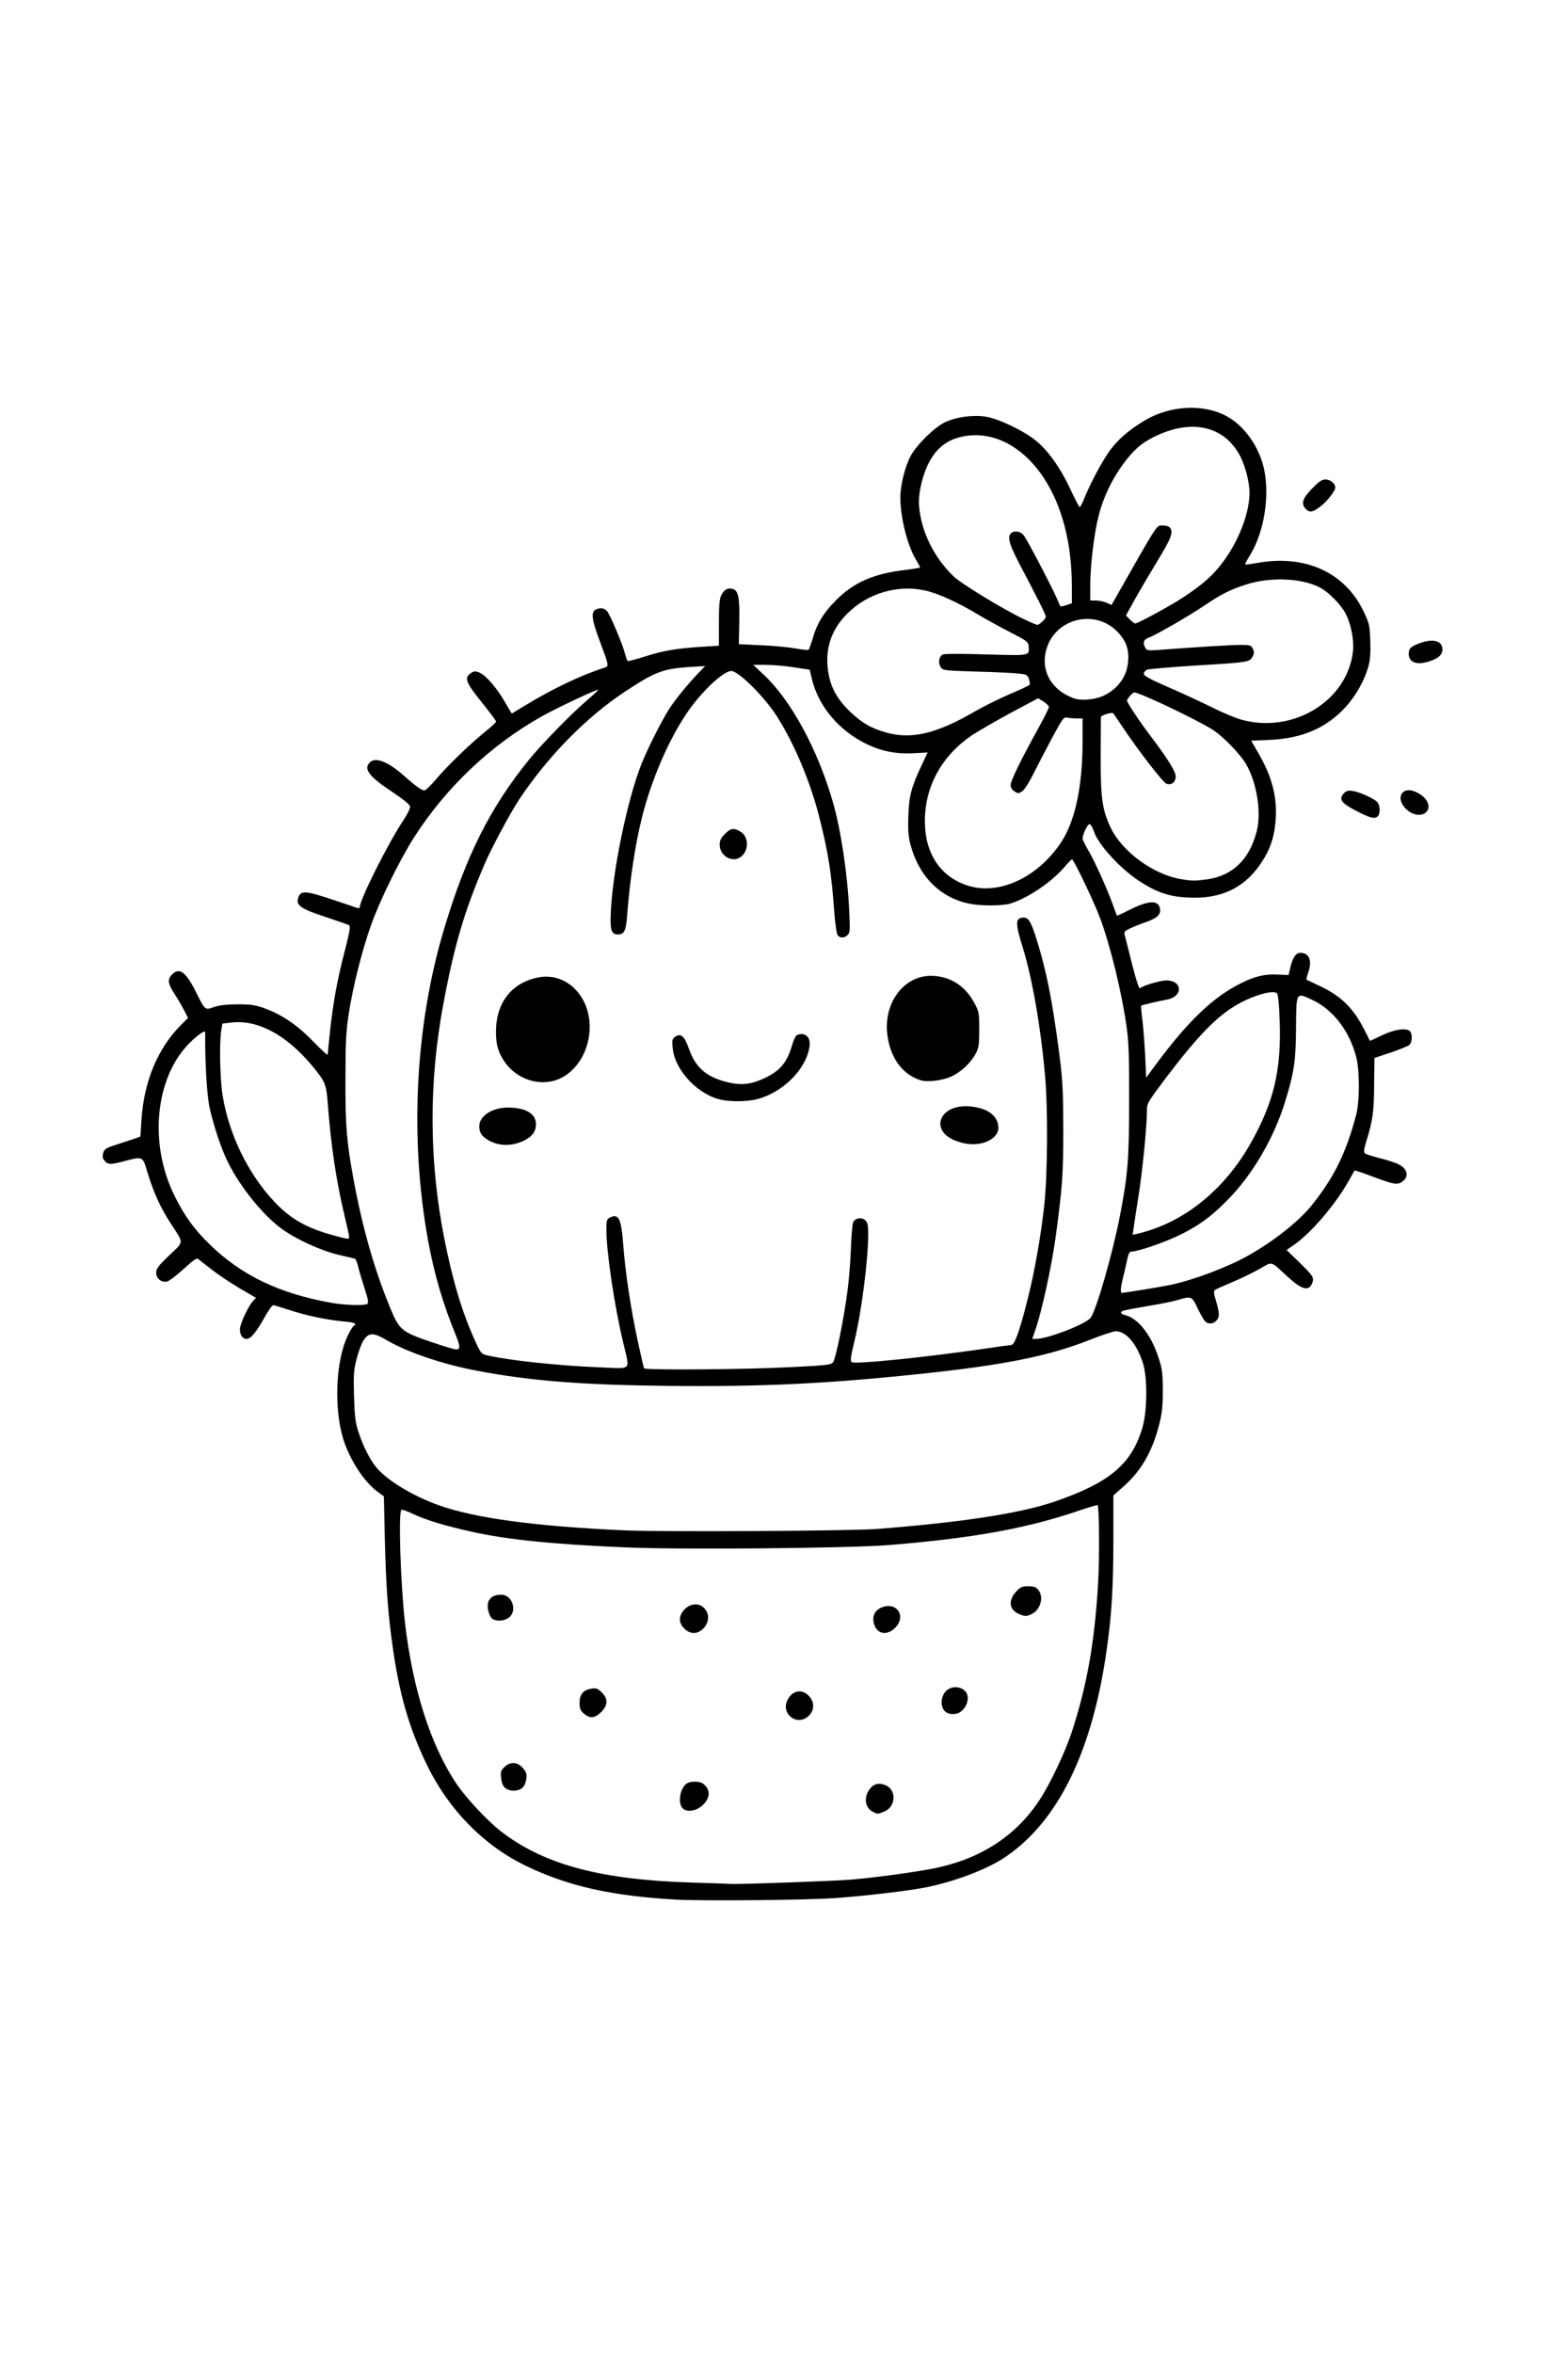 <?xml version="1.0" encoding="UTF-8"?>
<svg xmlns="http://www.w3.org/2000/svg" class="img-fluid" id="outputsvg" style="transform: none; transform-origin: 50% 50%; cursor: move;" width="1024" height="1536" viewBox="0 0 10240 15360">
  <rect x="0" y="0" width="10240" height="15360" fill="#808080" stroke="none"/>
  <g id="l260O85ppHUV6kBQbuvaPwJ" fill="rgb(0,0,0)" style="transform: none;">
    <g>
      <path id="p1FDdpmvlr" d="M4380 12430 c-418 -24 -702 -88 -975 -220 -275 -132 -503 -365 -645 -655 -120 -247 -185 -473 -229 -800 -28 -203 -40 -369 -48 -688 l-6 -269 -46 -34 c-83 -62 -172 -199 -215 -327 -71 -214 -59 -560 28 -759 6 -14 -1 -17 -51 -23 -97 -11 -244 -43 -323 -70 -41 -14 -76 -22 -77 -18 -9 26 -106 178 -120 189 -26 20 -107 18 -124 -3 -8 -9 -14 -40 -14 -73 0 -45 7 -73 34 -129 19 -39 33 -72 30 -74 -2 -2 -42 -25 -89 -52 -46 -27 -116 -75 -155 -106 l-71 -56 -64 60 c-36 32 -75 63 -88 68 -36 14 -95 11 -120 -7 -19 -13 -22 -24 -22 -76 l0 -61 75 -73 75 -73 -56 -86 c-64 -99 -111 -201 -150 -331 l-28 -92 -68 19 c-89 25 -159 25 -181 1 -19 -21 -23 -102 -7 -132 7 -12 37 -27 83 -40 39 -11 90 -28 113 -36 l41 -15 7 -110 c16 -242 102 -453 249 -611 l35 -37 -35 -58 c-62 -100 -73 -126 -73 -173 0 -65 28 -90 98 -90 64 0 78 13 142 138 43 82 47 87 75 84 17 -2 91 -4 165 -5 124 -2 141 0 208 25 102 37 216 111 293 190 l66 67 7 -91 c10 -130 50 -360 90 -513 19 -71 31 -133 28 -137 -4 -3 -70 -27 -147 -52 -169 -56 -190 -73 -182 -150 3 -32 11 -54 23 -64 29 -21 111 -10 249 34 66 21 124 39 128 39 5 0 29 -49 55 -110 55 -128 131 -272 213 -403 l58 -92 -114 -75 c-134 -88 -155 -113 -155 -183 0 -67 16 -82 86 -82 71 0 127 28 224 114 41 36 79 66 85 65 5 0 45 -41 88 -89 72 -83 230 -233 305 -290 l33 -25 -85 -105 c-85 -104 -86 -105 -86 -162 0 -47 4 -59 22 -72 28 -20 90 -20 127 -1 38 19 103 94 148 169 20 34 38 63 39 65 2 2 15 -6 31 -17 97 -68 412 -220 520 -251 21 -6 21 -7 -23 -124 -35 -95 -44 -131 -44 -182 0 -75 10 -85 88 -85 35 0 54 5 66 19 18 20 100 212 117 273 5 21 13 38 17 38 4 0 43 -11 86 -25 93 -29 190 -44 341 -53 l110 -7 -4 -125 c-3 -130 8 -200 36 -232 17 -19 106 -25 130 -10 27 17 35 69 31 212 l-3 145 140 6 c125 6 171 10 241 24 18 4 23 -4 38 -56 29 -104 73 -178 155 -260 108 -109 229 -167 394 -189 124 -18 130 -19 119 -33 -19 -23 -70 -183 -81 -254 -27 -173 -5 -351 56 -466 38 -72 155 -187 223 -220 78 -38 206 -54 313 -38 97 13 248 82 340 156 74 59 161 177 212 287 38 83 55 106 55 74 0 -27 110 -232 161 -299 80 -106 226 -209 349 -248 83 -26 263 -36 342 -20 181 38 328 191 372 388 21 93 21 280 0 380 -13 64 -40 150 -68 213 -5 13 11 15 119 11 154 -4 244 14 356 71 106 55 186 140 243 257 l41 86 3 142 c4 161 -6 213 -65 325 -107 205 -318 333 -565 345 -60 3 -108 8 -108 10 0 3 15 32 34 66 75 134 105 299 86 465 -12 107 -36 178 -89 258 -72 112 -165 181 -290 218 -60 18 -278 22 -343 7 l-36 -9 5 54 c7 70 -9 94 -78 118 -30 10 -75 27 -100 38 l-46 19 34 137 c19 75 36 142 38 149 3 8 16 8 51 -3 64 -19 173 -18 202 2 18 12 22 25 22 69 0 69 -19 88 -103 105 -34 6 -79 16 -100 23 l-39 11 8 80 c4 45 10 118 13 164 l6 83 86 -109 c179 -223 298 -332 453 -413 100 -52 161 -69 258 -69 l76 0 12 -52 c15 -73 32 -88 95 -88 79 0 90 13 90 108 l-1 79 64 28 c121 53 218 145 283 270 18 33 33 61 34 63 1 1 27 -9 59 -23 43 -19 73 -25 129 -25 44 0 78 5 85 12 19 19 16 133 -4 149 -9 8 -64 30 -122 50 l-105 35 2 120 c3 131 -10 258 -35 350 -30 110 -36 99 58 122 157 40 188 62 188 140 0 32 -6 49 -25 67 -36 37 -100 34 -225 -11 -56 -20 -103 -34 -104 -33 -2 2 -16 27 -31 54 -76 134 -203 289 -305 371 l-59 48 71 73 71 73 -5 50 c-7 67 -20 80 -82 80 -59 0 -74 -8 -164 -92 l-63 -58 -82 44 c-45 24 -119 59 -165 77 -73 29 -82 36 -77 54 4 11 9 53 12 93 7 94 -6 112 -82 112 -61 0 -67 -5 -110 -93 -34 -70 -29 -68 -145 -44 -41 8 -108 21 -149 27 l-74 12 31 24 c45 36 106 140 138 235 26 77 28 96 28 244 0 133 -3 175 -21 247 -46 180 -118 307 -235 410 l-70 63 5 115 c2 63 0 232 -4 375 -31 934 -272 1575 -703 1867 -114 78 -326 159 -512 197 -117 24 -390 56 -594 71 -198 14 -920 21 -1110 10z m840 -175 c383 -10 809 -64 1000 -127 89 -28 210 -90 299 -151 289 -200 511 -706 596 -1357 21 -164 40 -560 31 -661 l-8 -86 -105 34 c-324 105 -682 167 -1199 209 -265 21 -1406 31 -1783 15 -293 -13 -562 -33 -746 -57 -194 -25 -484 -94 -598 -143 -27 -12 -53 -21 -58 -21 -12 0 -11 121 1 335 14 238 28 369 56 525 89 488 220 782 453 1023 109 113 191 176 311 240 196 105 409 166 705 203 145 17 545 33 730 28 66 -2 208 -6 315 -9z m475 -2304 c562 -43 938 -102 1166 -180 359 -124 502 -246 571 -486 58 -205 3 -471 -113 -543 l-34 -21 -139 56 c-268 106 -558 164 -1111 222 -612 65 -1026 84 -1660 78 -618 -6 -949 -32 -1306 -102 -224 -44 -455 -124 -576 -199 l-58 -36 -23 28 c-12 15 -32 59 -45 97 -19 59 -22 93 -22 220 0 129 3 160 23 225 65 207 152 306 358 412 271 140 651 205 1384 238 247 11 1409 4 1585 -9z m-570 -1056 c246 -12 271 -15 286 -33 17 -22 70 -283 95 -467 8 -66 18 -192 21 -279 7 -186 12 -196 90 -196 74 0 83 14 83 134 0 186 -42 539 -85 710 -12 50 -20 94 -16 98 10 11 485 -42 873 -98 l117 -17 21 -50 c57 -133 148 -568 180 -862 21 -193 24 -564 6 -770 -28 -327 -85 -655 -148 -851 -34 -110 -47 -216 -28 -239 8 -10 31 -15 66 -15 65 0 71 6 113 140 64 203 103 400 147 735 25 190 27 241 28 530 0 322 -6 420 -50 739 -18 133 -66 368 -99 495 -14 52 -24 96 -22 98 7 6 157 -47 215 -76 31 -16 64 -37 73 -47 37 -43 144 -414 194 -673 49 -258 59 -372 59 -721 1 -357 -8 -455 -65 -710 -64 -289 -119 -456 -221 -669 l-59 -123 -57 54 c-183 172 -346 232 -565 208 -153 -18 -251 -63 -334 -153 -101 -111 -143 -238 -143 -433 0 -143 13 -210 59 -323 17 -41 31 -75 31 -77 0 -2 -35 -4 -77 -4 -300 -1 -571 -206 -640 -484 l-15 -64 -104 -16 c-147 -23 -146 -24 -92 31 153 160 317 477 407 788 55 190 99 491 108 745 5 148 4 167 -11 183 -22 22 -108 24 -125 3 -7 -8 -16 -72 -22 -143 -19 -268 -40 -399 -101 -638 -59 -230 -164 -477 -277 -652 -51 -78 -162 -205 -218 -248 -43 -33 -46 -34 -74 -19 -51 26 -175 159 -239 256 -218 329 -343 756 -385 1321 -4 56 -12 93 -22 102 -21 21 -116 20 -134 -2 -32 -39 0 -401 61 -698 57 -271 115 -445 215 -645 68 -136 106 -195 188 -296 l66 -79 -30 -3 c-142 -15 -471 198 -749 484 -259 266 -450 581 -606 997 -85 226 -128 387 -188 707 -94 502 -93 969 4 1466 55 281 118 491 201 673 41 89 41 90 88 100 183 43 841 100 841 73 0 -6 -11 -57 -24 -114 -59 -248 -106 -585 -106 -752 0 -109 5 -116 84 -116 66 0 73 17 86 185 14 182 49 417 95 630 20 93 39 173 41 177 8 13 600 8 889 -7z m-2180 -152 c-24 -55 -101 -280 -121 -353 -64 -227 -109 -548 -124 -878 -35 -796 113 -1518 443 -2165 90 -177 265 -412 447 -601 l105 -109 -80 43 c-159 86 -225 131 -375 251 -278 223 -491 497 -665 854 -96 197 -151 348 -206 565 -66 261 -83 396 -83 690 -1 278 8 388 54 635 58 313 134 581 237 830 46 112 53 122 98 153 26 17 95 48 154 66 125 41 125 41 116 19z m-585 -260 c0 -5 -15 -59 -33 -122 l-33 -114 -63 -13 c-105 -22 -162 -41 -261 -89 -123 -60 -198 -115 -287 -208 -238 -251 -359 -562 -372 -961 l-6 -180 -56 63 c-72 79 -122 179 -155 306 -65 255 -1 534 181 790 120 169 359 347 580 429 172 65 505 130 505 99z m5165 -109 c384 -62 810 -287 1008 -532 150 -186 229 -345 293 -592 22 -84 22 -234 0 -320 -38 -151 -134 -288 -246 -352 -91 -52 -85 -64 -85 155 -1 161 -5 210 -24 302 -45 212 -104 366 -208 541 -154 259 -304 404 -528 514 -108 53 -272 110 -316 110 -13 0 -20 14 -29 58 -6 31 -16 73 -21 92 -13 50 -12 51 24 46 17 -3 77 -13 132 -22z m-5307 -411 c-48 -200 -87 -466 -107 -724 -10 -132 -16 -147 -101 -250 -158 -190 -349 -301 -486 -282 -41 5 -42 7 -49 50 -21 143 2 388 51 545 76 239 251 506 400 609 77 53 249 126 300 129 8 0 5 -25 -8 -77z m5354 3 c222 -96 429 -291 566 -534 147 -260 202 -486 188 -771 -3 -74 -10 -139 -15 -144 -13 -13 -117 23 -194 67 -137 76 -264 206 -478 489 -116 155 -119 159 -119 210 0 98 -30 401 -55 561 -14 88 -25 162 -25 164 0 8 56 -10 132 -42z m-187 -2076 c45 -19 88 -30 118 -30 l48 0 -67 -35 c-110 -58 -199 -133 -308 -260 -19 -23 -10 5 38 110 35 77 71 164 80 193 10 28 19 52 20 52 1 0 33 -13 71 -30z m-865 -135 c227 -60 411 -258 476 -515 23 -92 44 -285 44 -406 l0 -114 -34 0 c-33 0 -36 4 -94 108 -33 59 -87 162 -121 229 -33 67 -71 129 -83 137 -29 20 -87 21 -116 0 -18 -12 -22 -25 -22 -70 0 -59 34 -136 173 -386 86 -155 79 -157 -126 -47 -209 112 -305 178 -376 257 -138 152 -201 366 -155 523 43 145 130 237 264 280 68 22 100 23 170 4z m1392 -57 c161 -35 292 -239 274 -429 -7 -77 -42 -189 -79 -252 -42 -71 -154 -183 -230 -231 -127 -79 -449 -227 -464 -213 -7 8 46 90 127 197 32 41 83 112 114 158 52 77 56 87 56 140 0 32 -5 63 -12 70 -13 13 -106 16 -124 4 -13 -8 -220 -286 -283 -379 -64 -97 -71 -89 -73 85 -5 297 9 408 67 528 59 121 208 250 353 304 99 37 167 42 274 18z m-1874 -948 c92 -26 170 -61 297 -135 55 -32 154 -81 219 -109 66 -29 121 -57 123 -63 5 -14 -71 -21 -330 -29 -205 -7 -219 -8 -232 -28 -23 -31 -19 -112 5 -136 18 -18 30 -19 157 -15 418 15 401 15 407 0 6 -17 6 -17 -104 -70 -47 -23 -137 -73 -200 -110 -230 -137 -387 -194 -490 -180 -122 17 -243 76 -327 161 -177 176 -169 401 20 581 78 74 134 106 232 134 80 23 136 23 223 -1z m2321 -71 c215 -37 402 -214 441 -418 19 -101 -24 -225 -111 -316 -64 -67 -125 -100 -228 -120 -102 -21 -177 -15 -294 21 -101 32 -157 60 -267 134 -111 73 -188 120 -302 180 l-93 50 50 0 c28 0 136 -7 240 -15 105 -8 238 -15 297 -15 122 0 128 4 128 82 0 63 -19 84 -82 92 -62 7 -506 36 -560 36 -21 0 -38 3 -38 8 0 4 42 24 93 46 50 21 171 77 267 123 243 117 319 136 459 112z m-1169 -174 c71 -36 129 -109 144 -182 25 -114 -129 -266 -253 -249 -91 13 -189 97 -216 188 -31 106 41 216 174 265 44 16 90 9 151 -22z m-410 -485 c0 -13 -51 -118 -143 -291 -71 -135 -77 -150 -77 -205 0 -33 5 -65 12 -72 7 -7 38 -12 70 -12 56 0 59 1 82 38 33 50 180 332 203 388 28 68 43 57 43 -31 0 -494 -234 -897 -557 -957 -85 -16 -183 14 -245 75 -55 53 -102 145 -124 244 -16 72 -16 81 1 157 30 142 104 274 212 378 68 66 466 298 511 298 6 0 12 -4 12 -10z m749 -51 c284 -152 429 -288 527 -494 58 -122 79 -227 64 -317 -15 -86 -66 -192 -119 -244 -111 -111 -257 -122 -435 -32 -86 43 -130 82 -198 173 -75 101 -133 221 -163 341 -27 103 -55 324 -55 425 l0 67 45 4 45 3 54 -90 c29 -49 86 -148 126 -220 110 -196 100 -185 174 -185 35 0 67 5 74 12 7 7 12 39 12 71 0 58 -3 65 -104 231 -167 276 -182 306 -154 306 6 0 54 -23 107 -51z"></path>
      <path id="p15NqbKpzp" d="M5670 11857 c-33 -17 -50 -52 -50 -107 0 -55 26 -110 60 -127 33 -17 93 -16 134 1 80 33 74 197 -8 231 -43 18 -102 19 -136 2z"></path>
      <path id="p2lToCbTR" d="M4427 11833 c-22 -25 -24 -141 -2 -183 21 -40 44 -50 117 -50 91 1 118 28 118 119 0 44 -5 56 -34 88 -32 36 -37 38 -108 41 -62 3 -76 1 -91 -15z"></path>
      <path id="pqdkq31Mn" d="M3269 11701 c-20 -16 -24 -30 -27 -94 -4 -70 -2 -78 21 -101 23 -23 35 -26 91 -26 60 0 66 2 91 32 25 29 27 38 23 101 -3 58 -8 73 -27 88 -33 27 -139 27 -172 0z"></path>
      <path id="pCbEaieCy" d="M5154 11251 c-37 -16 -54 -51 -54 -109 0 -94 38 -132 131 -132 42 0 55 5 80 29 26 27 29 36 29 95 0 54 -4 70 -23 92 -20 23 -33 28 -83 31 -32 1 -69 -1 -80 -6z"></path>
      <path id="p18cNeiKBf" d="M3783 11216 c-26 -23 -28 -29 -28 -100 0 -100 16 -118 109 -124 62 -4 67 -3 96 26 27 27 30 37 30 92 0 57 -3 65 -34 96 -30 30 -40 34 -89 34 -45 0 -62 -5 -84 -24z"></path>
      <path id="pLgvqL6fK" d="M6140 11200 c-16 -16 -20 -33 -20 -89 0 -59 4 -74 24 -98 22 -26 30 -28 94 -28 94 0 112 16 112 97 0 103 -32 137 -127 138 -50 0 -67 -4 -83 -20z"></path>
      <path id="p1HoiHJjNx" d="M4439 10661 c-26 -26 -29 -36 -29 -90 0 -52 4 -65 28 -91 30 -35 84 -47 147 -36 65 12 95 100 61 180 -20 49 -51 66 -119 66 -51 0 -62 -4 -88 -29z"></path>
      <path id="pCioajbj7" d="M5707 10678 c-34 -27 -48 -117 -27 -173 19 -49 128 -72 189 -40 35 18 41 32 41 102 0 49 -4 59 -34 89 -31 31 -39 34 -93 34 -33 0 -67 -6 -76 -12z"></path>
      <path id="pbUUHxCmA" d="M3181 10591 c-23 -23 -36 -96 -27 -146 10 -49 38 -65 117 -65 61 0 70 3 88 26 17 21 21 41 21 95 0 61 -3 70 -26 88 -37 29 -145 30 -173 2z"></path>
      <path id="pAtq27X7I" d="M6623 10565 c-41 -18 -53 -42 -53 -109 0 -50 4 -60 34 -94 34 -37 35 -37 111 -37 69 0 79 3 96 24 24 29 26 128 4 171 -29 56 -119 77 -192 45z"></path>
      <path id="pzZJsP877" d="M3232 7500 c-50 -11 -108 -44 -122 -70 -6 -10 -10 -45 -10 -78 0 -108 62 -151 215 -152 106 0 150 11 188 45 24 23 27 32 27 94 0 81 -16 108 -84 140 -50 25 -151 34 -214 21z"></path>
      <path id="pnxSGHVFN" d="M6220 7480 c-79 -27 -110 -65 -110 -136 0 -73 19 -107 75 -134 40 -19 58 -22 143 -18 166 7 222 50 222 171 0 60 -2 67 -30 91 -17 14 -47 30 -68 36 -59 16 -171 12 -232 -10z"></path>
      <path id="pH8KBMGwp" d="M4684 7210 c-107 -22 -228 -116 -285 -223 -28 -53 -34 -74 -37 -148 -4 -81 -3 -87 19 -103 35 -24 85 -21 114 9 14 13 25 32 25 42 0 32 46 117 84 156 46 46 97 73 175 91 70 16 115 9 194 -30 95 -47 138 -102 171 -215 18 -63 26 -69 95 -69 70 0 84 20 79 107 -10 170 -154 328 -343 378 -63 16 -220 19 -291 5z"></path>
      <path id="pPKV4suRu" d="M3460 7091 c-177 -36 -278 -205 -251 -419 15 -117 37 -169 96 -228 141 -142 406 -134 509 15 49 71 68 137 69 241 3 275 -176 440 -423 391z"></path>
      <path id="pDAWm09DT" d="M5980 7081 c-84 -27 -157 -99 -191 -190 -30 -80 -38 -236 -15 -316 31 -108 94 -182 189 -223 40 -17 194 -15 248 3 72 25 138 82 178 155 l36 65 0 145 c0 165 -9 194 -86 271 -64 64 -137 93 -244 96 -49 1 -101 -1 -115 -6z"></path>
      <path id="pnVnthF1n" d="M4699 5611 c-26 -27 -29 -36 -29 -96 0 -63 2 -69 34 -101 29 -29 41 -34 80 -34 57 0 104 22 116 56 15 38 12 121 -5 154 -20 40 -43 50 -110 50 -49 0 -60 -4 -86 -29z"></path>
      <path id="pfPmS5fc2" d="M8825 5322 l-90 -47 -3 -54 c-5 -78 13 -94 98 -89 67 4 159 38 193 72 20 21 24 135 5 154 -7 7 -35 12 -62 12 -41 -1 -69 -10 -141 -48z"></path>
      <path id="p6Vk4hnBv" d="M9180 5334 c-60 -38 -89 -129 -56 -178 33 -51 134 -43 201 15 32 29 35 35 35 88 0 76 -16 91 -96 91 -36 0 -69 -7 -84 -16z"></path>
      <path id="pLCvswzoq" d="M9187 4342 c-18 -20 -24 -116 -9 -140 15 -23 110 -52 170 -52 84 0 102 16 102 89 0 43 -5 62 -18 74 -51 46 -213 65 -245 29z"></path>
      <path id="p13BGho60O" d="M8497 3352 c-12 -13 -17 -37 -17 -76 0 -56 1 -58 58 -116 l58 -60 60 0 c75 0 94 16 94 82 0 54 -37 111 -102 158 -50 36 -124 42 -151 12z"></path>
    </g>
  </g>
  <g id="l1XMemWoXXMJ2RQhCCop2K1" fill="rgb(255,255,255)" style="transform: none;">
    <g>
      <path id="pZ9zErwaX" d="M0 7680 l0 -7680 5120 0 5120 0 0 7680 0 7680 -5120 0 -5120 0 0 -7680z m5460 4710 c202 -15 477 -47 594 -71 186 -38 398 -119 512 -197 347 -235 570 -694 663 -1364 31 -220 42 -402 42 -715 l0 -281 69 -61 c115 -102 188 -231 232 -409 17 -68 22 -116 22 -217 -1 -114 -4 -140 -29 -215 -48 -147 -133 -255 -217 -275 -31 -8 -36 -20 -12 -29 8 -3 81 -17 162 -31 81 -13 170 -31 197 -40 85 -25 90 -23 125 53 18 37 39 75 48 85 32 36 92 8 92 -44 0 -15 -8 -54 -19 -88 -14 -44 -16 -63 -7 -70 6 -5 55 -27 108 -49 53 -22 134 -61 179 -86 94 -53 70 -60 192 52 90 82 136 93 157 37 13 -35 6 -46 -88 -138 l-80 -77 46 -32 c113 -77 275 -267 362 -423 18 -33 35 -62 36 -64 2 -2 53 15 114 38 142 53 164 57 194 37 33 -21 41 -52 22 -81 -19 -30 -62 -48 -170 -76 -45 -11 -86 -25 -92 -30 -9 -7 -7 -26 7 -72 44 -142 52 -199 53 -376 l2 -175 106 -35 c58 -20 113 -42 122 -50 19 -16 21 -72 4 -89 -24 -24 -100 -13 -182 26 l-79 37 -38 -75 c-71 -139 -151 -218 -289 -283 -47 -22 -86 -41 -88 -42 -2 -2 4 -25 13 -51 25 -75 4 -124 -53 -124 -28 0 -49 29 -64 90 l-13 55 -68 -3 c-85 -5 -152 11 -242 56 -185 92 -348 249 -561 537 l-59 80 -6 -140 c-4 -77 -12 -182 -18 -234 -7 -51 -10 -95 -9 -96 4 -4 127 -33 170 -40 105 -19 102 -125 -5 -125 -39 0 -154 34 -172 51 -6 6 -24 -48 -51 -153 -22 -90 -44 -175 -48 -190 -7 -24 -4 -29 31 -46 21 -10 69 -30 107 -43 76 -26 101 -52 90 -93 -13 -52 -77 -47 -199 14 -43 22 -80 39 -81 37 -1 -1 -13 -34 -27 -73 -36 -101 -121 -289 -162 -357 -19 -32 -35 -65 -35 -73 0 -27 32 -94 45 -94 7 0 21 22 29 48 28 84 167 237 288 318 129 86 219 114 372 114 191 0 335 -76 437 -234 51 -78 77 -151 87 -244 18 -157 -14 -297 -103 -453 l-54 -94 122 -5 c212 -10 370 -78 496 -216 65 -72 120 -169 146 -258 13 -44 16 -86 14 -170 -4 -106 -6 -115 -45 -197 -122 -253 -381 -371 -694 -314 -41 7 -77 12 -79 10 -1 -2 13 -30 33 -62 92 -150 130 -387 90 -566 -32 -142 -129 -279 -243 -340 -152 -83 -372 -71 -539 30 -100 61 -167 118 -221 190 -49 65 -135 226 -174 326 -11 26 -22 47 -26 47 -4 0 -31 -53 -61 -117 -65 -139 -147 -255 -227 -318 -82 -66 -243 -142 -325 -155 -86 -13 -195 2 -268 37 -68 33 -185 148 -223 220 -37 69 -67 191 -67 270 0 135 48 323 107 415 13 22 23 41 21 43 -2 2 -44 9 -93 15 -211 25 -338 81 -455 198 -82 82 -126 154 -155 258 -10 32 -20 62 -24 65 -3 4 -42 0 -86 -8 -44 -8 -145 -18 -225 -21 l-145 -7 3 -144 c3 -164 -6 -208 -45 -217 -32 -8 -53 4 -73 42 -11 22 -15 65 -15 179 l0 150 -110 7 c-162 10 -253 25 -372 63 -59 19 -110 32 -114 30 -3 -3 -11 -24 -17 -47 -16 -63 -98 -257 -118 -279 -19 -21 -46 -24 -75 -9 -30 17 -24 66 25 197 60 160 63 171 40 179 -161 52 -342 138 -526 250 l-86 52 -45 -76 c-53 -92 -125 -175 -167 -192 -25 -10 -34 -10 -55 4 -45 30 -34 60 70 189 52 65 95 122 95 127 0 5 -30 33 -67 63 -98 78 -248 223 -323 311 -35 42 -71 76 -78 76 -18 0 -61 -31 -136 -98 -100 -89 -184 -122 -220 -86 -44 43 -8 92 145 193 75 50 115 83 117 96 2 12 -19 53 -47 95 -99 150 -281 512 -281 561 0 6 -8 9 -17 6 -10 -4 -76 -26 -148 -50 -196 -66 -223 -67 -239 -11 -13 44 24 69 178 119 79 26 150 51 156 55 10 6 3 46 -28 166 -50 191 -77 342 -97 529 -8 77 -15 145 -15 150 0 6 -42 -33 -93 -85 -103 -107 -206 -177 -319 -218 -62 -22 -89 -26 -178 -26 -73 1 -120 6 -153 18 -59 21 -57 22 -118 -100 -67 -133 -109 -162 -158 -110 -29 31 -24 60 24 132 18 28 44 73 58 100 l25 49 -45 45 c-152 151 -243 370 -259 619 l-7 110 -41 15 c-23 8 -75 25 -116 38 -64 20 -76 27 -85 51 -6 19 -6 34 1 44 23 36 40 38 127 15 133 -35 128 -37 160 71 40 131 86 233 150 330 90 139 91 117 -7 211 -72 69 -86 87 -86 114 0 39 35 66 73 57 14 -4 62 -41 107 -82 57 -53 84 -72 93 -66 6 6 46 37 88 69 41 33 124 88 183 123 l108 63 -20 21 c-31 35 -84 147 -85 183 -1 37 17 64 43 64 27 0 61 -40 114 -134 26 -47 53 -86 60 -86 7 0 52 14 102 30 105 36 248 66 357 76 72 6 91 14 67 29 -6 4 -22 29 -35 56 -84 164 -97 492 -29 696 43 128 132 265 215 327 l46 34 6 269 c8 319 20 485 48 688 44 327 109 553 229 800 142 290 370 523 645 655 273 132 557 196 975 220 187 10 849 4 1050 -10z m3538 -7062 c18 -18 15 -74 -5 -94 -25 -24 -117 -65 -161 -71 -29 -4 -41 0 -55 15 -36 39 -20 63 78 114 93 49 123 56 143 36z m314 -25 c41 -37 6 -104 -72 -136 -80 -33 -125 35 -68 103 41 49 106 64 140 33z m29 -988 c56 -20 79 -42 79 -76 0 -57 -62 -73 -152 -39 -56 21 -68 33 -68 69 0 57 56 76 141 46z m-723 -1005 c46 -33 102 -104 102 -128 0 -26 -32 -52 -64 -52 -24 0 -42 13 -88 60 -62 64 -73 97 -41 132 23 25 44 23 91 -12z"></path>
      <path id="pfbLKQNva" d="M4515 12289 c-582 -18 -946 -113 -1225 -320 -94 -68 -246 -230 -312 -329 -167 -252 -283 -616 -333 -1045 -29 -249 -44 -719 -24 -739 3 -4 40 9 81 29 88 40 203 75 383 115 226 50 526 81 997 101 373 16 1455 6 1722 -15 536 -43 898 -108 1231 -221 71 -24 131 -42 133 -40 11 10 13 352 3 515 -23 385 -72 659 -171 965 -41 126 -141 338 -208 440 -157 242 -393 394 -706 454 -131 25 -367 57 -529 71 -109 9 -742 32 -787 28 -8 -1 -123 -5 -255 -9z m1261 -464 c75 -31 80 -141 8 -171 -42 -18 -78 -10 -103 23 -42 53 -33 124 19 150 32 16 33 16 76 -2z m-1179 -49 c44 -47 41 -97 -6 -133 -20 -15 -76 -17 -102 -3 -46 25 -65 125 -32 163 29 32 99 18 140 -27z m-1187 -104 c13 -10 23 -33 27 -58 4 -33 1 -45 -22 -72 -35 -42 -84 -44 -122 -6 -22 22 -25 32 -20 72 3 31 12 52 27 64 28 23 82 23 110 0z m1878 -478 c32 -37 30 -88 -7 -125 -44 -44 -102 -35 -134 21 -58 97 66 189 141 104z m-1362 -18 c45 -45 46 -86 4 -128 -27 -26 -36 -30 -67 -25 -54 9 -78 38 -78 93 0 38 5 50 28 70 39 34 72 31 113 -10z m2350 -4 c29 -23 44 -54 44 -90 0 -67 -99 -93 -146 -39 -31 36 -33 98 -4 127 25 25 77 26 106 2z m-1693 -532 c39 -31 52 -81 32 -120 -30 -59 -104 -63 -150 -8 -34 40 -33 82 4 119 35 35 77 38 114 9z m1263 -14 c76 -76 9 -174 -90 -132 -41 17 -60 54 -50 99 16 73 84 89 140 33z m-2522 -67 c56 -44 21 -149 -50 -149 -46 0 -73 15 -85 47 -12 32 5 98 29 112 28 17 78 12 106 -10z m3416 -24 c56 -29 78 -111 41 -156 -15 -19 -29 -24 -66 -24 -41 0 -51 4 -81 37 -51 57 -43 116 19 143 41 18 52 18 87 0z"></path>
      <path id="p1Fb1o1NxZ" d="M4080 9990 c-580 -26 -973 -79 -1209 -162 -173 -61 -344 -164 -415 -251 -43 -53 -87 -142 -116 -232 -19 -57 -24 -100 -28 -231 -4 -141 -2 -171 17 -244 12 -46 32 -101 46 -122 34 -51 66 -50 153 2 132 77 364 156 587 198 347 66 684 93 1260 99 601 6 1025 -14 1630 -78 554 -58 842 -116 1113 -223 77 -31 154 -56 170 -56 67 0 140 87 178 215 28 93 26 305 -4 410 -70 241 -212 362 -571 486 -227 78 -602 136 -1166 180 -175 13 -1396 20 -1645 9z"></path>
      <path id="pOHSLQZ05" d="M4206 8932 c-2 -4 -21 -84 -41 -177 -46 -213 -81 -448 -95 -630 -13 -173 -30 -207 -91 -175 -16 9 -19 22 -19 76 0 145 52 498 111 743 43 184 60 165 -148 157 -266 -10 -596 -45 -734 -77 -47 -10 -47 -11 -88 -100 -83 -182 -146 -392 -201 -672 -99 -507 -100 -1015 -4 -1527 72 -383 137 -604 269 -910 43 -102 172 -341 228 -425 188 -281 438 -535 687 -699 197 -131 249 -150 423 -162 l102 -6 -51 53 c-71 75 -148 170 -189 235 -45 71 -137 254 -175 349 -96 241 -195 727 -202 996 -3 94 7 119 48 119 40 0 52 -24 59 -117 17 -234 55 -481 99 -653 59 -235 169 -492 286 -667 92 -139 242 -283 296 -283 46 0 213 165 295 292 113 176 218 423 277 653 61 239 82 370 101 638 6 71 15 135 22 143 16 19 44 18 65 -3 15 -15 16 -33 10 -156 -11 -240 -55 -534 -107 -712 -99 -344 -275 -667 -453 -832 l-67 -63 81 0 c45 0 128 7 184 16 l104 16 15 64 c44 176 174 331 352 419 100 49 197 68 311 62 l92 -5 -38 81 c-69 147 -83 200 -88 332 -3 92 0 135 13 185 54 208 193 350 385 389 71 15 207 15 262 1 108 -30 269 -136 354 -234 26 -31 51 -56 55 -56 11 0 143 275 182 380 68 182 142 484 174 710 14 101 18 192 17 480 0 382 -8 487 -59 751 -50 258 -157 629 -194 673 -36 42 -280 136 -354 136 l-26 0 20 -57 c44 -127 107 -417 134 -615 43 -317 49 -404 49 -698 -1 -263 -4 -318 -28 -505 -44 -335 -83 -532 -147 -735 -36 -114 -52 -140 -83 -140 -56 0 -57 35 -7 194 62 199 119 526 147 851 18 209 15 641 -6 830 -23 208 -63 436 -110 621 -50 199 -84 294 -105 294 -6 0 -104 13 -216 30 -373 53 -806 97 -827 82 -10 -7 -7 -33 17 -133 47 -192 91 -534 91 -705 0 -58 -4 -74 -20 -89 -23 -21 -65 -14 -78 13 -5 9 -12 87 -15 172 -3 85 -13 209 -22 275 -24 184 -77 445 -94 467 -15 18 -40 21 -286 33 -288 15 -941 20 -949 7z m-789 -1484 c57 -26 83 -61 83 -109 0 -70 -67 -109 -185 -109 -102 1 -185 55 -185 122 0 40 14 63 54 88 69 42 154 45 233 8z m3005 12 c59 -17 98 -55 98 -97 0 -79 -71 -132 -191 -141 -200 -14 -262 165 -79 228 62 22 118 25 172 10z m-1477 -285 c171 -45 322 -198 342 -346 8 -59 -29 -93 -81 -73 -9 3 -23 32 -32 63 -34 118 -78 170 -183 220 -84 39 -148 47 -234 27 -144 -34 -216 -96 -261 -228 -26 -74 -51 -95 -85 -71 -21 14 -23 21 -18 74 13 146 167 308 321 339 68 13 168 11 231 -5z m-1296 -131 c119 -50 202 -189 202 -340 0 -206 -155 -357 -333 -324 -174 33 -277 162 -279 350 -1 82 12 132 50 192 78 122 233 175 360 122z m2564 -17 c64 -29 126 -88 159 -149 20 -38 23 -57 23 -158 0 -113 -1 -116 -36 -180 -60 -109 -161 -170 -280 -170 -172 0 -302 167 -286 366 14 159 94 275 217 315 44 15 144 3 203 -24z m-1377 -1432 c55 -38 56 -132 1 -165 -45 -28 -64 -25 -103 14 -26 26 -34 42 -34 71 0 71 81 119 136 80z"></path>
      <path id="pnYIIQ28k" d="M2818 8761 c-195 -66 -210 -78 -271 -226 -102 -248 -179 -517 -237 -830 -47 -254 -55 -355 -54 -665 0 -241 4 -307 22 -425 26 -170 86 -409 143 -570 56 -160 189 -432 284 -580 208 -325 499 -601 832 -788 91 -52 363 -180 369 -174 2 2 -31 33 -73 69 -97 82 -299 289 -379 388 -255 315 -411 627 -555 1108 -188 629 -225 1363 -103 2032 39 214 97 412 178 609 33 81 33 101 4 100 -13 -1 -85 -22 -160 -48z"></path>
      <path id="p15dqzrMk" d="M2160 8504 c-338 -61 -581 -178 -788 -378 -104 -100 -172 -195 -237 -330 -160 -331 -122 -746 89 -973 51 -55 116 -103 116 -86 -2 193 11 412 29 495 27 121 78 273 121 358 83 165 233 349 356 436 94 67 256 140 364 165 52 12 100 23 106 25 7 1 17 26 24 56 7 29 26 93 42 142 23 70 26 91 16 98 -19 12 -153 8 -238 -8z"></path>
      <path id="pXa6TNpOh" d="M7320 8419 c0 -12 6 -47 14 -78 8 -31 20 -82 26 -113 9 -44 16 -58 29 -58 40 0 203 -55 300 -101 131 -62 214 -121 321 -229 167 -166 311 -412 384 -653 58 -188 69 -268 70 -482 2 -234 -2 -229 112 -175 132 64 237 201 281 370 23 90 23 292 -1 380 -67 251 -144 407 -293 592 -84 103 -247 232 -413 325 -125 71 -343 154 -490 187 -50 12 -318 56 -336 56 -2 0 -4 -9 -4 -21z"></path>
      <path id="pW7qThv1A" d="M2177 8064 c-177 -48 -281 -108 -387 -221 -171 -183 -294 -436 -336 -691 -17 -102 -22 -331 -10 -419 l8 -51 58 -7 c174 -20 360 80 530 284 85 103 91 118 101 250 21 272 55 502 110 731 33 141 34 144 22 146 -4 2 -47 -8 -96 -22z"></path>
      <path id="ptnSUlcIu" d="M7403 8018 c3 -24 17 -115 31 -204 26 -158 56 -460 56 -561 0 -51 3 -55 119 -210 214 -283 341 -413 477 -489 108 -60 233 -94 254 -69 7 8 14 79 17 177 12 322 -38 533 -189 800 -174 309 -442 523 -742 592 l-29 7 6 -43z"></path>
      <path id="pTZLjneRz" d="M6320 5781 c-179 -57 -280 -210 -280 -421 0 -229 113 -431 313 -564 45 -29 160 -95 254 -146 l173 -92 35 22 c19 12 35 28 35 35 0 8 -33 74 -74 148 -111 201 -176 334 -176 362 0 15 9 31 25 41 23 15 27 15 50 0 14 -9 45 -57 71 -109 25 -50 80 -156 122 -235 75 -139 78 -143 106 -137 16 3 44 5 62 5 l34 0 0 144 c0 300 -48 526 -142 667 -153 229 -406 345 -608 280z"></path>
      <path id="pPyxyi4yl" d="M7713 5739 c-180 -30 -382 -177 -458 -333 -57 -119 -68 -196 -67 -476 1 -135 1 -247 2 -250 0 -11 72 -32 80 -24 4 5 27 39 51 75 112 168 275 379 298 386 33 8 55 -8 59 -44 3 -33 -48 -115 -169 -275 -67 -88 -149 -212 -149 -225 1 -12 37 -53 48 -53 34 0 404 176 509 242 69 43 180 158 220 225 71 122 102 315 70 440 -47 183 -157 289 -322 313 -80 11 -100 11 -172 -1z"></path>
      <path id="pCMAFAWKv" d="M5785 4781 c-98 -28 -154 -60 -232 -134 -87 -83 -129 -160 -145 -266 -21 -145 20 -271 125 -375 131 -132 326 -191 505 -152 83 17 221 80 350 158 48 29 141 80 207 114 115 59 120 63 123 95 4 61 11 59 -278 51 -146 -5 -273 -5 -282 0 -26 12 -33 54 -15 82 15 23 19 23 234 30 120 3 244 9 275 13 52 5 58 8 68 36 5 17 7 34 3 38 -5 5 -64 33 -133 62 -69 30 -170 80 -225 112 -250 145 -414 184 -580 136z"></path>
      <path id="pXtjwAD4N" d="M8114 4700 c-39 -10 -129 -47 -200 -83 -71 -35 -200 -95 -286 -132 -121 -53 -158 -73 -158 -87 0 -10 10 -22 23 -27 12 -4 150 -16 307 -26 349 -21 360 -22 379 -57 12 -21 13 -31 3 -52 -11 -24 -16 -26 -83 -26 -60 0 -256 12 -552 34 -48 3 -59 1 -67 -14 -19 -35 -12 -55 23 -68 46 -17 260 -140 365 -211 111 -75 167 -102 272 -136 161 -51 365 -41 483 22 57 31 137 113 166 171 34 67 54 168 47 240 -33 322 -383 541 -722 452z"></path>
      <path id="pLbgZk3xz" d="M7009 4557 c-139 -52 -209 -170 -180 -301 49 -221 329 -291 479 -121 49 56 66 109 59 186 -8 93 -63 171 -151 216 -61 31 -154 40 -207 20z"></path>
      <path id="phjbzt4gk" d="M6685 4041 c-135 -64 -407 -230 -458 -279 -105 -101 -180 -234 -211 -369 -21 -95 -20 -153 4 -247 40 -157 115 -251 227 -286 206 -64 423 36 571 262 120 184 182 427 182 712 l0 104 -36 12 c-19 7 -37 10 -39 8 -1 -1 -13 -28 -26 -58 -30 -69 -185 -366 -211 -402 -21 -30 -64 -38 -86 -16 -25 25 -11 73 65 217 109 207 163 314 163 327 0 13 -43 54 -56 53 -5 0 -45 -17 -89 -38z"></path>
      <path id="p5iCj4Tjy" d="M7379 4044 l-26 -26 57 -103 c31 -56 98 -169 148 -252 92 -150 108 -193 80 -221 -7 -7 -27 -12 -45 -12 -41 0 -24 -27 -310 477 l-24 42 -34 -15 c-19 -8 -50 -14 -70 -14 l-35 0 0 -97 c0 -130 25 -342 55 -457 30 -120 88 -240 163 -341 67 -89 112 -129 192 -170 249 -126 468 -77 572 128 32 65 58 167 58 235 0 132 -72 318 -178 457 -63 83 -124 137 -254 224 -77 51 -297 171 -314 171 -5 0 -21 -12 -35 -26z"></path>
    </g>
  </g>
</svg>
